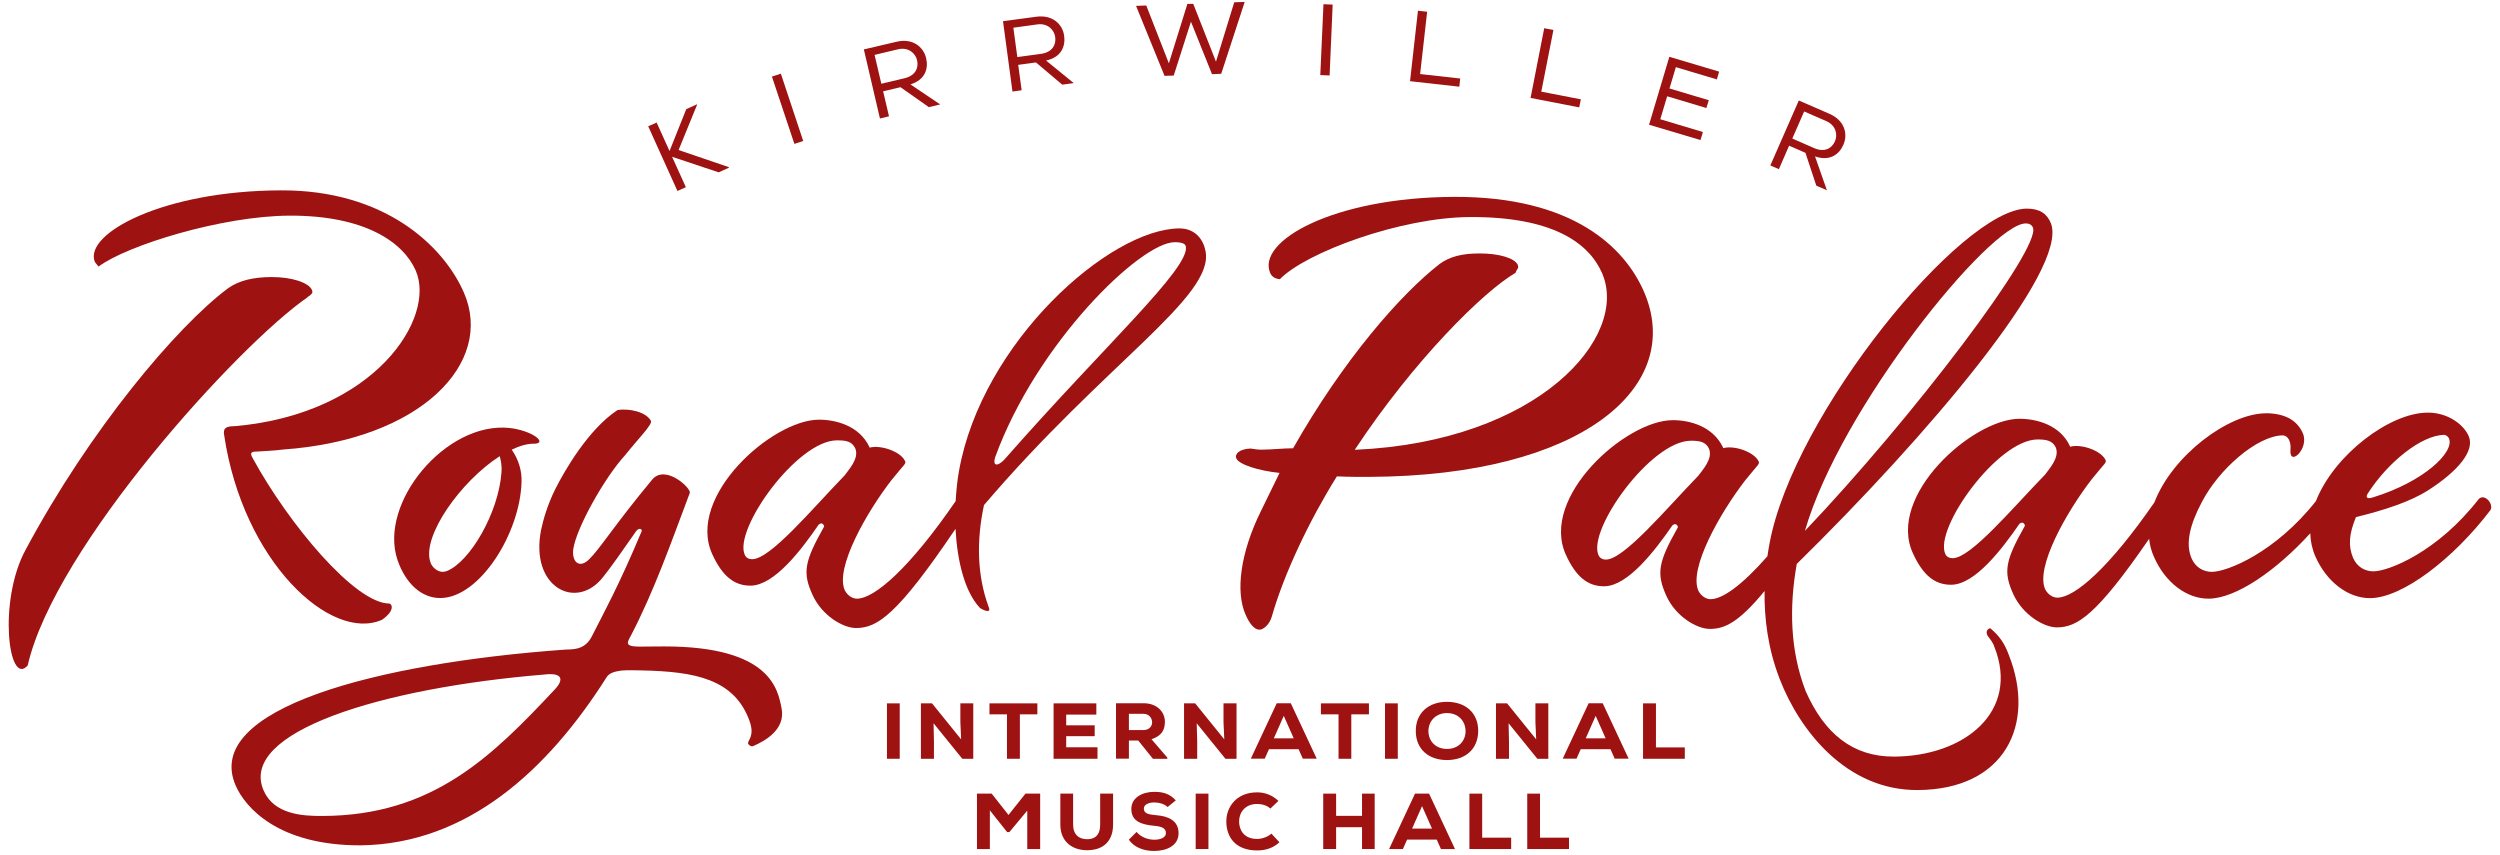 <?xml version="1.0" encoding="utf-8"?>
<!-- Generator: Adobe Illustrator 27.0.0, SVG Export Plug-In . SVG Version: 6.00 Build 0)  -->
<svg version="1.1" id="Calque_3" xmlns="http://www.w3.org/2000/svg" xmlns:xlink="http://www.w3.org/1999/xlink" x="0px" y="0px"
	 viewBox="0 0 1958.1 669.4" style="enable-background:new 0 0 1958.1 669.4;" xml:space="preserve">
<style type="text/css">
	.st0{fill:#9E1212;}
</style>
<polygon class="st0" points="803.2,621.6 789.9,638.3 776.7,621.6 765.2,621.6 765.2,665 775.3,665 775.3,634.7 788.8,651.7 
	790.6,651.7 804.6,634.9 804.6,665 814.7,665 814.7,621.6 "/>
<g>
	<path class="st0" d="M871.8,621.6v24.2c0,12.9-7.5,19.8-19.4,20.1c-11.8,0.4-21.9-6.1-21.9-20.1v-24.2h10v24.2
		c0,7.8,4.5,11.8,11.9,11.5c6.9-0.4,9.3-5,9.3-11.5v-24.2H871.8z"/>
	<path class="st0" d="M914.5,632.1c-2.5-2.5-6.9-3.6-10.5-3.6c-4.5,0-8.1,1.8-8.1,4.8c0,4,3.9,4.7,9.8,5.2c8.9,0.7,17.4,4,17.4,14.1
		c0,9.7-9.3,13.9-19.1,13.9c-7.8,0.1-16-2.8-19.8-8.9l6-6c3.5,4.3,9.3,6.1,13.9,6.1c5.4,0,9.1-2,9.1-5.1c0.1-3.7-3-5.3-9.1-5.8
		c-9.6-0.9-18.1-3.2-18-13.4c0.1-8.6,8.6-13.2,17.9-13.2c7,0,12.2,1.5,16.9,6.7L914.5,632.1z"/>
	<rect x="936.5" y="621.6" class="st0" width="10" height="43.4"/>
	<path class="st0" d="M1002.1,659.7c-4.7,4.4-10.7,6.4-17.4,6.4c-17.3,0-24.1-10.7-24.2-22.5c-0.1-11.2,7.6-23,24.2-23
		c6.2,0,12,2.3,16.6,6.7l-6.3,6c-2.7-2.5-6.6-3.6-10.3-3.6c-10.3,0-14.3,7.6-14.2,13.9c0.1,6.3,3.6,13.5,14.2,13.5
		c3.6,0,8.4-1.6,11.1-4.2L1002.1,659.7z"/>
	<polygon class="st0" points="1066.8,621.6 1066.8,639 1046.5,639 1046.5,621.6 1036.4,621.6 1036.4,665 1046.5,665 1046.5,647.9 
		1066.8,647.9 1066.8,665 1076.7,665 1076.7,621.6 	"/>
	<path class="st0" d="M1113.8,631.4l7.8,17.6H1106L1113.8,631.4z M1108.3,621.6L1088,665h10.8l3.3-7.4h23.2l3.3,7.4h11l-20.3-43.4
		H1108.3z"/>
	<polygon class="st0" points="1150.9,621.6 1150.9,665 1183.6,665 1183.6,656.1 1160.9,656.1 1160.9,621.6 	"/>
	<polygon class="st0" points="1196.2,621.6 1196.2,665 1228.9,665 1228.9,656.1 1206.2,656.1 1206.2,621.6 	"/>
	<rect x="694.7" y="550.9" class="st0" width="10" height="43.4"/>
	<polygon class="st0" points="752.8,579.1 752.2,565.5 752.2,550.9 762.3,550.9 762.3,594.3 753.7,594.3 731.2,566.5 731.5,580.8 
		731.5,594.3 721.3,594.3 721.3,550.9 730,550.9 	"/>
	<polygon class="st0" points="788.7,559.5 775,559.5 775,550.9 812.5,550.9 812.5,559.5 798.8,559.5 798.8,594.3 788.7,594.3 	"/>
	<polygon class="st0" points="859.6,594.3 825.2,594.3 825.2,550.9 858.7,550.9 858.7,559.7 835.1,559.7 835.1,568.1 857.4,568.1 
		857.4,576.6 835.1,576.6 835.1,585.3 859.6,585.3 	"/>
	<path class="st0" d="M914.2,594.3H903L891.5,580h-7.3v14.2h-10.1v-43.4h21.5c10.9,0,16.8,7,16.8,14.6c-0.1,5.6-1.8,10.7-10.5,13.6
		l12.4,14.4V594.3z M884.2,559.2v12.6h11.5c4.7,0,6.7-3.3,6.7-6.1c-0.1-3-2.1-6.6-6.8-6.6H884.2z"/>
	<polygon class="st0" points="958.9,579.1 958.3,565.5 958.3,550.9 968.5,550.9 968.5,594.3 959.8,594.3 937.3,566.5 937.7,580.8 
		937.7,594.3 927.4,594.3 927.4,550.9 936.1,550.9 	"/>
	<path class="st0" d="M1017.1,586.8h-23.2l-3.3,7.4h-10.9l20.3-43.4h11l20.3,43.4h-10.9L1017.1,586.8z M1005.5,560.7l-7.8,17.6h15.6
		L1005.5,560.7z"/>
	<polygon class="st0" points="1048.4,559.5 1034.6,559.5 1034.6,550.9 1072.2,550.9 1072.2,559.5 1058.4,559.5 1058.4,594.3 
		1048.4,594.3 	"/>
	<rect x="1084.8" y="550.9" class="st0" width="10" height="43.4"/>
	<path class="st0" d="M1133.3,595.3c-14.5,0-24.4-8.6-24.4-22.8c0-14.1,10-22.8,24.4-22.8c14.5,0,24.5,8.6,24.5,22.8
		C1157.7,586.7,1147.8,595.3,1133.3,595.3 M1133.3,558.5c-8.6,0-14.5,6.2-14.5,14.1c0,8.1,5.9,14,14.5,14c8.8,0,14.6-6,14.6-14
		C1147.8,564.6,1142.1,558.5,1133.3,558.5"/>
	<polygon class="st0" points="1203.2,579.1 1202.6,565.5 1202.6,550.9 1212.7,550.9 1212.7,594.3 1204.1,594.3 1181.6,566.5 
		1181.9,580.8 1181.9,594.3 1171.7,594.3 1171.7,550.9 1180.4,550.9 	"/>
	<path class="st0" d="M1261.4,586.8h-23.3l-3.3,7.4H1224l20.3-43.4h11l20.3,43.4h-10.9L1261.4,586.8z M1249.8,560.7l-7.8,17.6h15.6
		L1249.8,560.7z"/>
	<polygon class="st0" points="1297,550.9 1297,585.4 1319.6,585.4 1319.6,594.3 1286.9,594.3 1286.9,550.9 	"/>
	<polygon class="st0" points="507.7,98.9 514.3,96 524.4,118.3 537.5,85.5 545.9,81.7 546,82 531.5,117.5 570.8,130.9 571,131.3 
		562.9,135 526.4,122.8 537.2,146.6 530.6,149.6 	"/>
	<polygon class="st0" points="604.6,60 611.6,57.7 629.1,110.4 622.2,112.7 	"/>
	<path class="st0" d="M705.3,68.3l-13.6,3.2l4.6,19.6l-7.1,1.7l-12.6-54.1l25.6-6c12.7-3,21.1,4,23.2,12.9
		c1.9,8.1-0.7,16.9-12.3,20.5l23.3,15.7l-8.9,2.1L705.3,68.3z M708.4,61.3c8.5-2,11.3-8,9.9-14.1c-1.2-5.3-6.6-10.5-14.9-8.6L685,43
		l5.3,22.6L708.4,61.3z"/>
	<path class="st0" d="M811.4,48.9l-13.9,1.9l2.7,19.9l-7.2,1l-7.4-55.1l26.1-3.5c12.9-1.7,20.6,6,21.8,15
		c1.1,8.3-2.3,16.8-14.2,19.3L841,65.1l-9,1.2L811.4,48.9z M815.3,42.2c8.6-1.2,12-6.8,11.2-13.1c-0.7-5.4-5.6-11.1-13.9-10
		l-18.9,2.6l3.1,23L815.3,42.2z"/>
	<polygon class="st0" points="966.7,1.8 952.4,48.3 934.6,3 930,3.1 915.5,49.6 897.8,4.3 889.8,4.6 912.1,59.4 919.3,59.2 
		932.8,17 949.3,58.1 956.5,57.8 974.9,1.5 	"/>
	<polygon class="st0" points="1034.1,58.8 1041.4,59.1 1043.8,3.6 1036.6,3.3 	"/>
	<polygon class="st0" points="1112.3,58 1143.7,61.5 1143,67.9 1104.4,63.6 1110.6,8.4 1117.8,9.2 	"/>
	<polygon class="st0" points="1207.2,71.8 1238.2,77.8 1236.9,84.1 1198.8,76.7 1209.5,22.1 1216.7,23.5 	"/>
	<polygon class="st0" points="1307.5,44.5 1346.5,56.1 1344.7,62.2 1312.6,52.6 1307.6,69.3 1338.4,78.5 1336.5,84.6 1305.8,75.4 
		1300.4,93.4 1333.8,103.4 1331.9,109.7 1291.6,97.7 	"/>
	<path class="st0" d="M1414.1,119.7l-12.8-5.6l-8,18.4l-6.7-2.9l22.3-50.9l24.1,10.5c11.9,5.2,14.5,15.9,10.8,24.2
		c-3.3,7.6-10.7,13.1-22.2,9.1l9.3,26.5l-8.3-3.6L1414.1,119.7z M1420.9,116c8,3.5,13.8,0.4,16.3-5.3c2.2-5,1-12.4-6.7-15.8
		l-17.4-7.6l-9.3,21.2L1420.9,116z"/>
	<path class="st0" d="M1287.5,228.2c-14.9-34.1-55.2-74.4-148.7-74c-94.7,0.4-154.8,34.8-143.9,59.7c1.1,2.4,3.1,4.3,7.5,4.8
		c20.2-20.8,94.3-48.5,149.1-48.7c63.8-0.3,92.8,19.8,103.3,43.9c21.6,49.5-49.1,132.1-193.7,138.4c46.2-70,100.9-124.1,125.9-138.6
		l0.8-1.9c1-1.4,1.8-2.4,1-4.3c-2.3-5.3-14.7-9.1-30.3-9c-13.2,0-23.2,2.5-31,8.3c-30.5,23.7-75.3,74.9-114.7,144.3
		c-7.4,0-16,1-24.7,1.1c-2.9,0-6-0.5-8.7-0.9c-9.7,0.5-12.3,4.8-11.1,7.7c2.1,4.8,17,9.6,33.9,11.4l-14.6,29.9
		c-16.2,32.8-19.9,63.1-12.1,80.9c3.1,7.2,6.9,12,11,12c2.9,0,7.8-3.9,9.6-10.2c9.6-33.7,29.6-75.7,51-109.9
		c10.5,0.5,19.1,0.4,25.3,0.4C1240.1,372.8,1319.9,302.2,1287.5,228.2"/>
	<path class="st0" d="M1941.5,390.8c-32.2,41.5-70.7,56.7-82.6,56.7c-6.9,0-12.9-3.8-15.8-10.4c-4-9.3-3.3-18.9,2.2-32.1
		c22.5-5.5,42.7-12.1,56.7-21.1c23-14.8,36.6-30.7,31.6-42.3c-3.9-8.9-15.4-17.7-30.3-18.4l-2,0c-29.5,0.1-73,32.8-87.4,69.3
		c-32,40.5-69.7,55.4-81.5,55.4c-6.9,0-12.9-3.8-15.8-10.4c-5.1-11.6-1.4-26.7,8.1-44.5c13.3-25.6,43.1-51.6,63.1-52
		c4.3,0,6.8,5,6.2,11.2c-1.2,13.9,14.9-0.8,9.7-12.8c-3.9-8.9-11.9-15-26.8-15.7h-2c-29.6,0.1-73.4,33.1-87.5,69.8
		c-35,50.7-62.2,74.6-76,74.6c-3,0-7.1-1.9-9.5-6.5c-7.9-17.4,17-61.1,36.5-86.3c10.5-13.2,12-12.8,10.5-15.5
		c-3.7-6.9-18.6-12.3-27.5-9.9l-0.3-0.8c-7.7-16.2-25.8-21.1-39.4-21.1c-36.7,0.1-104.2,60.3-83.4,105.4c7.6,16.6,16.7,24.7,30,24.6
		c18.6-0.1,39.8-28,53.4-47.7c3.1-2.7,4.5,1.2,4.3,1.5c-15.5,27.5-17.1,36-9,53.8c7.3,15.8,23.6,25.8,34.1,25.8
		c15.8-0.1,30.9-9.3,72.2-69.4c0.5,4.8,1.7,9.6,3.8,14.2c8.8,20.1,25.6,32.8,42.8,32.7c21.4-0.1,53-22,79.6-51.2
		c0.2,6.1,1.4,12.2,4,18.1c8.8,20,25.6,32.7,42.8,32.7c25.5-0.1,65.6-31.2,94.2-68.8C1953.6,395,1946.1,386.2,1941.5,390.8
		 M1855.1,385.7c15-23.2,41.3-45,59.5-45.1c2.2,0.4,3.3,2.3,3.5,2.7c4.7,10.8-19.9,34.1-59.3,46.2
		C1853.9,391.2,1852.2,389.6,1855.1,385.7 M1529.4,437.2c-2.7,0-4.8-1.1-5.8-3.4c-8.8-20.1,41.1-89.4,72.2-89.6
		c6.9,0,11.6,0.8,14.3,6.1c3.5,8.1-5.6,17.4-8.2,21.3C1576.2,398,1543.6,437.2,1529.4,437.2"/>
	<path class="st0" d="M241.1,232.7h-0.4l1.7-1c1.5-1.5,3-2.1,1.9-4.6c-2.4-5.6-15.4-10.2-31.9-10.1c-14,0.1-25.1,2.6-33.8,8.8
		C138.7,255.5,70.4,336.4,19.9,430.9c-21.5,39.9-13.3,107.7,1.8,90.3C42.8,428.3,187.2,269.6,241.1,232.7"/>
	<path class="st0" d="M299.1,485.5c11.1-7.7,7.5-12.8,5.8-12.8c-26.6,0.1-78.7-62-107-113.9c-2-3.6-1.8-5.1,3-5.1
		c6.3-0.5,13.7-0.6,20.7-1.6c108.2-7.6,165.8-68,141.7-123c-16-36.7-62.2-80.4-143.4-80c-92.1,0.3-153.6,33.7-145.8,55.6
		c0.5,1,0.5,1,3.1,4.1c21.7-16.4,96.4-39.7,149.6-39.9c59.4-0.2,89.2,21.1,98.8,43c16.2,37.2-32.2,112.3-141.7,121.9
		c-7,0-9.4,1.6-8.3,7.2C190.4,440,259,503,299.1,485.5"/>
	<path class="st0" d="M311.4,438.8c6.4,18.5,19,29.7,33.5,29.6c30.8-0.1,62.6-50.9,63.6-91.1c0.3-8.5-2.3-17.4-7.7-25.1
		c6.3-3.1,12.2-4.7,17.5-4.7l1.3,0c8.8-1.2-3.5-10.4-20.6-12.3C349.3,330,296.1,394,311.4,438.8 M391.4,357.3
		c1.2,4.2,1.7,8.5,1.4,12.4c-2.2,32.1-24.9,70.4-42.7,77.5c-6.7,2.7-12.1-3.4-13-6.9C330.1,420.1,361.1,376.7,391.4,357.3"/>
	<path class="st0" d="M520.2,506.3l-14.2,0.1c-16,0.5-15.9-1.5-12.1-8.1c18.6-35.6,31.8-73.6,46.4-112.3
		c1.1-3.5-18.7-22.3-29.2-10.7c-30,36.1-40.9,54.2-49.7,62.8c-7.9,7.8-13.9,1.6-12.3-8.5c2.5-16.2,24.2-55.3,40.6-73.2
		c10.5-13.2,21.6-24.1,20.1-26.8c-3.7-6.9-17-10-26.2-8.4c-22.9,15.2-41.3,47.3-48.6,61.7c-6.5,13.1-9.4,24-11.2,32.1
		c-9,45.2,27.8,63.7,48.6,36.9c5.4-6.6,16-21.7,26-36.1c2-2.3,4.1-1.9,4.3,0c-18.2,43.4-29.7,63.9-39.3,82.9
		c-5.7,11.2-16.3,9.7-20.8,10.1c-147.4,10.6-284.3,46.3-258,106.5c7.4,17,33.2,47,98,46.8c83.4-1.1,146.5-58.9,192.6-131.8
		c2-3.1,5.8-4.3,11.4-5.1c4.8-0.4,11.6-0.2,16.2-0.1c41.1,0.9,72.4,6.5,84.3,39.7c4.4,12.3-2.1,15.4-1.1,17.7
		c0.5,1.2,2.4,2.5,3.8,1.9c9.1-3.9,25.5-12.8,22.4-29.4C609.3,540.4,604.1,506.3,520.2,506.3 M435,539.5
		c-49.7,53.1-96.1,99.3-182.4,99.6c-16.2,0.1-38-1.4-46.1-19.9c-20.1-45.9,92.1-80.4,220.1-90.9C440.4,526.7,441.7,532.1,435,539.5"
		/>
	<path class="st0" d="M923.9,178.9C869,179.1,769,268,751.1,369c-1.3,7.1-2.1,15.1-2.6,23.5l0,0c-35.6,51.9-63.4,76.4-77.3,76.4
		c-3,0-7.1-1.9-9.5-6.5c-7.9-17.4,17-61.1,36.5-86.3c10.5-13.2,12-12.8,10.4-15.5c-3.7-7-18.6-12.3-27.5-10l-0.3-0.8
		c-7.8-16.2-25.8-21.1-39.4-21.1c-36.7,0.1-104.2,60.3-83.5,105.4c7.6,16.6,16.8,24.7,30,24.6c18.5-0.1,39.8-28,53.3-47.8
		c3.1-2.7,4.5,1.2,4.3,1.5c-15.5,27.5-17.1,36-9,53.7c7.2,15.8,23.5,25.8,34.1,25.8c16.5-0.1,32.2-10.1,77.8-77.7
		c1.3,24.6,7,49,19,61.8c0.7,0.8,9.8,5.8,6.9-0.8c-9.1-24.7-9.5-52.2-3.6-79.6c95.3-111.7,180.7-163.4,173.5-199
		C942.6,187.7,936.1,178.9,923.9,178.9 M589.1,438c-2.6,0-4.8-1.1-5.8-3.5c-8.8-20.1,41.1-89.5,72.2-89.6c7,0,11.6,0.7,14.3,6.1
		c3.6,8.1-5.6,17.4-8.2,21.3C635.9,398.8,603.4,438,589.1,438 M788.4,358c-5.6,7-11.5,8.5-8.9,0c32.3-89,113.7-168.2,140.5-168.3
		c5.6,0,8.4,1.1,8.8,3.4C931.9,210.2,865.4,270.4,788.4,358"/>
	<path class="st0" d="M1558.9,492.1c-1.2,0-4.3,1.7-2.1,5.9c1.9,2.5,4.3,5.4,5.3,8.7c20,50.6-23.4,85.7-78.7,85.9
		c-32.3,0.1-54.4-18-69.1-51.2c-12.3-31.9-13-66-7-99.7c101.3-99.4,212.9-230.2,199.1-266.7c-3-7.5-8.6-11.6-18.9-11.6
		c-51.2,0.2-182.7,161-201.5,262.1c-0.6,3.2-1.2,6.6-1.7,10.2c-19.8,22.6-35.2,33.6-44.5,33.6c-3,0-7.1-1.9-9.5-6.5
		c-7.9-17.4,17-61.1,36.5-86.4c10.5-13.2,11.9-12.8,10.4-15.5c-3.7-6.9-18.6-12.3-27.5-9.9l-0.3-0.8c-7.8-16.2-25.8-21.2-39.4-21.1
		c-36.7,0.1-104.2,60.3-83.5,105.5c7.6,16.6,16.7,24.7,30,24.6c18.5-0.1,39.8-28,53.4-47.7c3.1-2.7,4.5,1.1,4.3,1.5
		c-15.5,27.5-17,36-9,53.8c7.2,15.8,23.5,25.8,34.1,25.8c11.3,0,22.3-4.8,42.8-29.7c-0.3,20.8,2.4,44.6,11.9,69.1
		c15.6,40.2,52.1,87.1,108,86.8c68.3-0.3,92.9-51.5,71.4-105.8C1570.2,504.1,1565.9,497.9,1558.9,492.1 M1586.6,175
		c1.8,0,4.5,0.4,5.7,3.3c6.4,16.2-94,148.6-178.6,237.5C1441.3,319.6,1558.7,175.1,1586.6,175 M1257.8,438.3c-2.6,0-4.8-1.2-5.8-3.5
		c-8.8-20,41.1-89.4,72.2-89.6c7,0,11.6,0.7,14.3,6.1c3.5,8.1-5.6,17.4-8.3,21.3C1304.6,399,1272,438.2,1257.8,438.3"/>
</g>
</svg>
